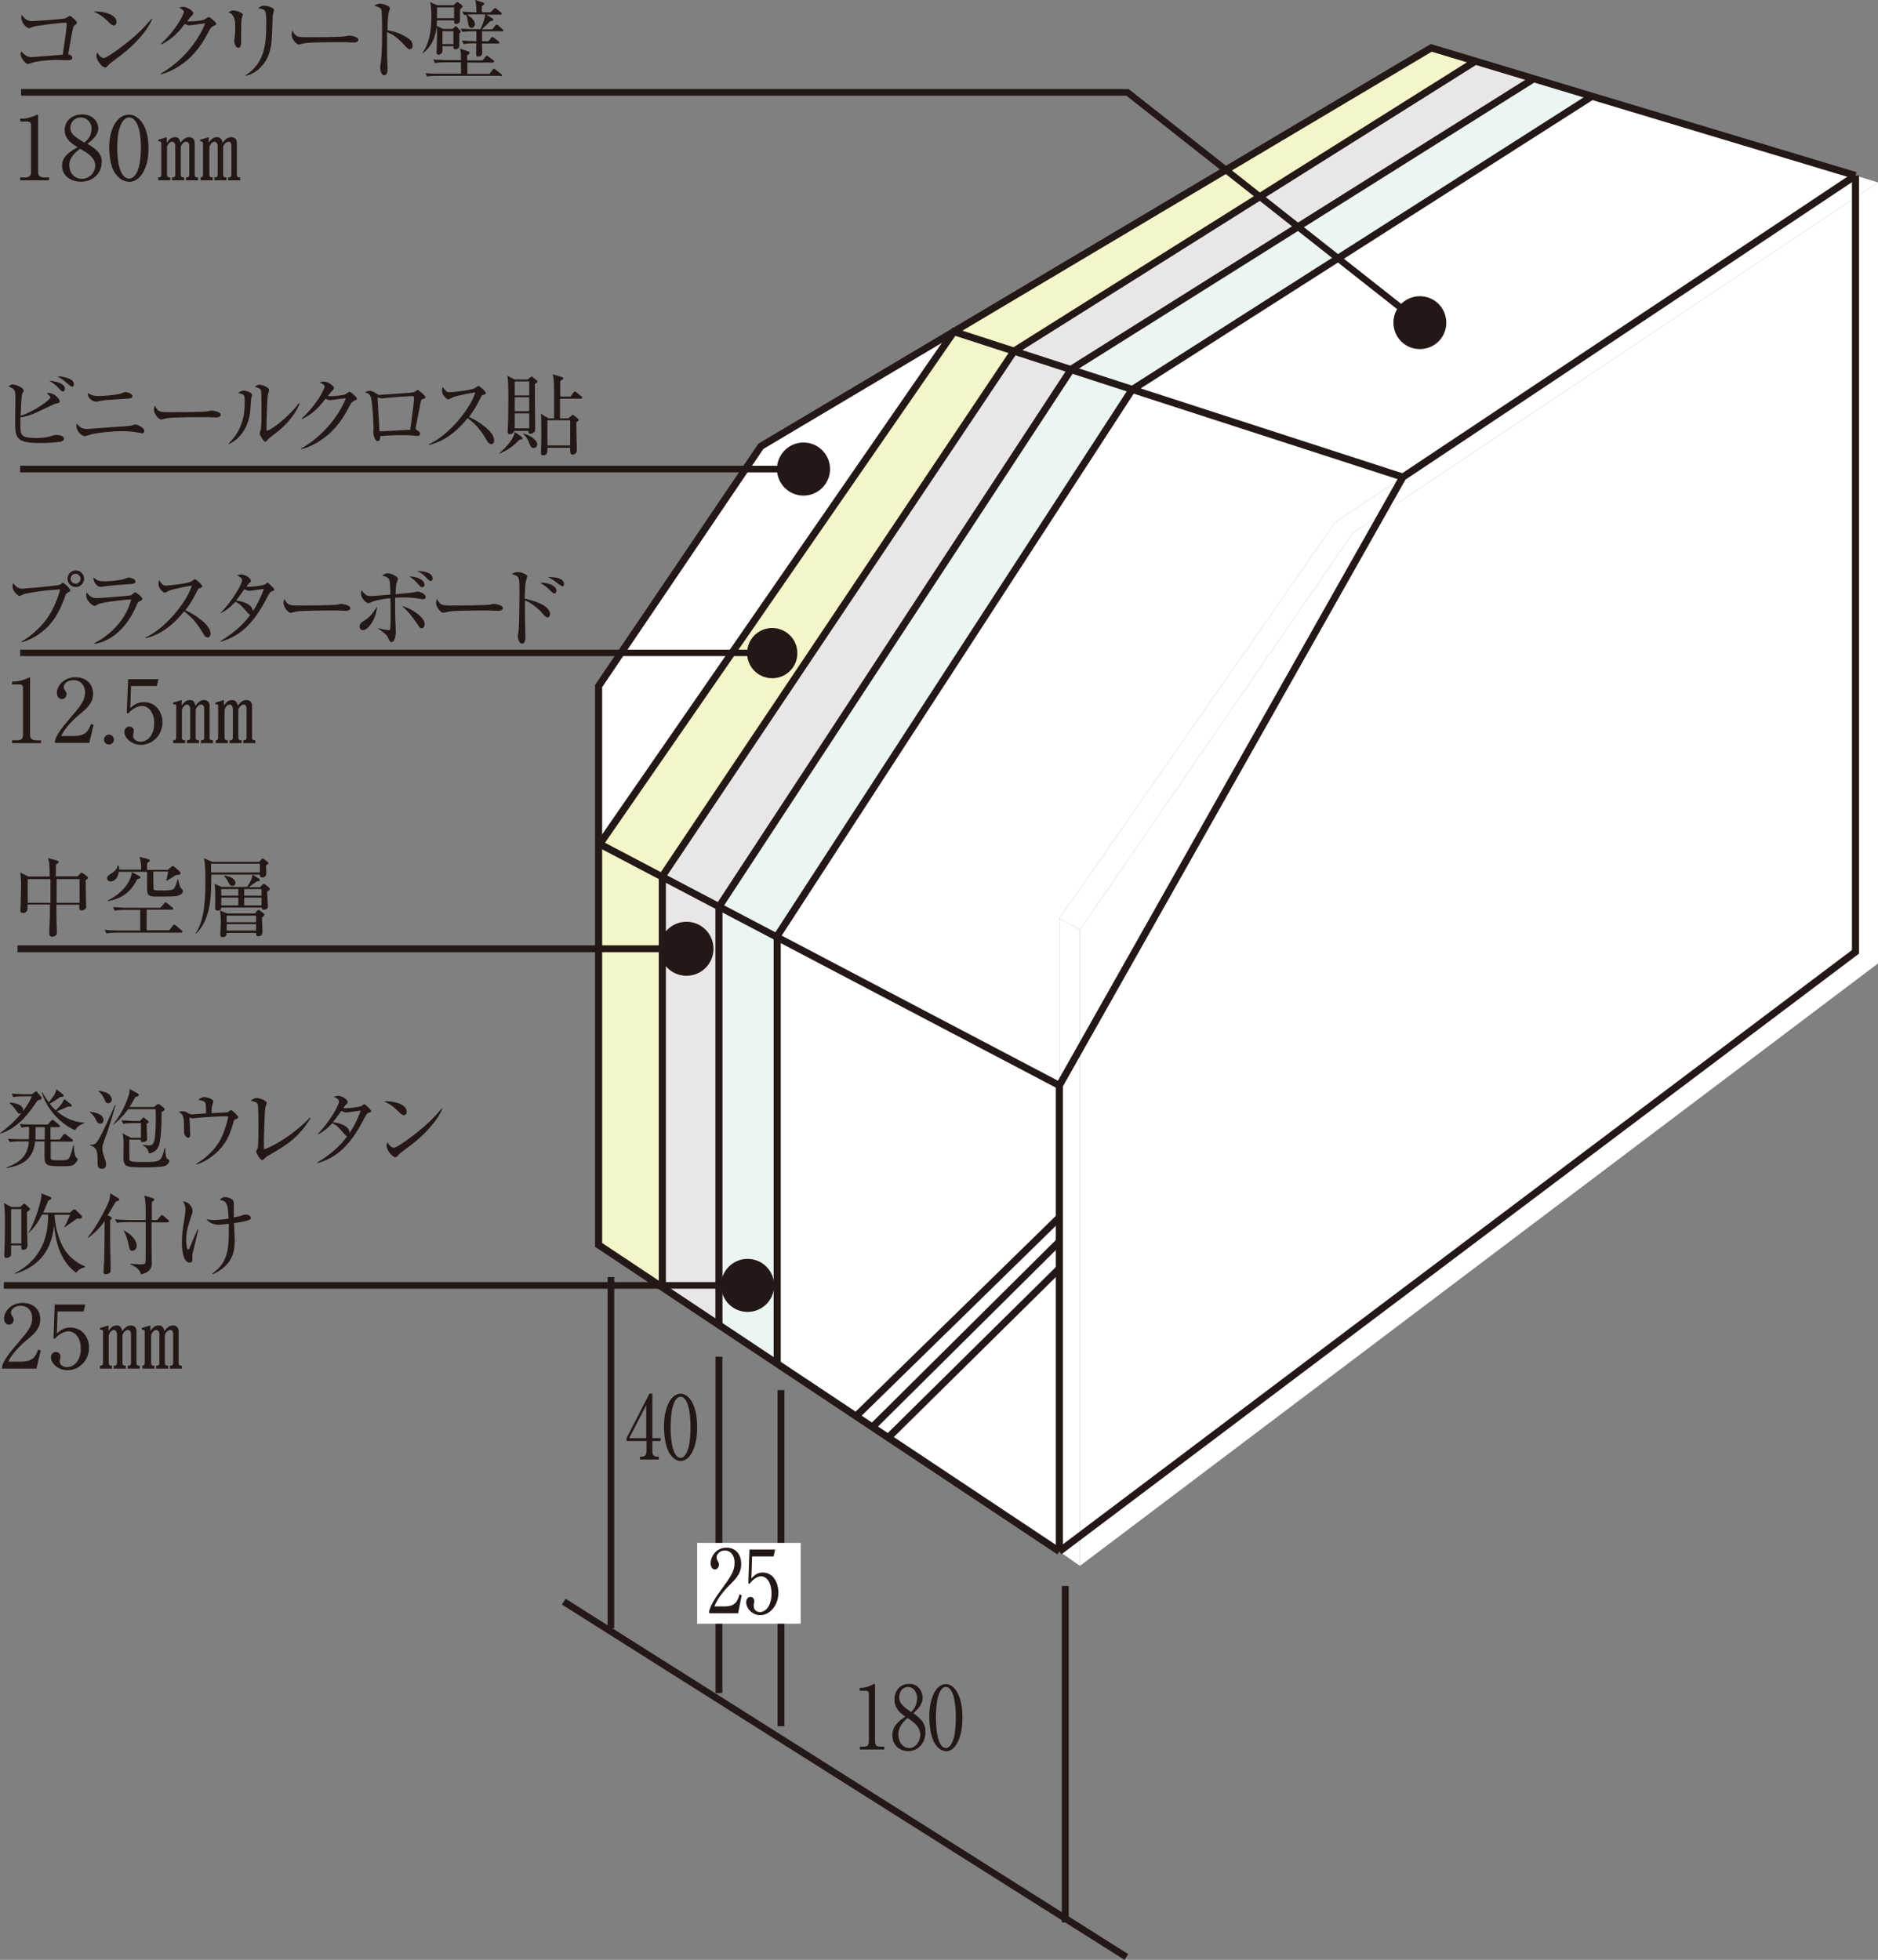 <?xml version="1.0" encoding="UTF-8"?>
<svg xmlns="http://www.w3.org/2000/svg" viewBox="0 0 79.28 82.73">
  <rect x="0" y="0" width="79.28" height="82.73" fill="#808080" stroke="none"/>
  <defs>
    <style>
      .cls-1, .cls-2, .cls-3, .cls-4, .cls-5, .cls-6 {
        fill: none;
      }

      .cls-2 {
        stroke-width: .27px;
      }

      .cls-2, .cls-3, .cls-4, .cls-5, .cls-6 {
        stroke: #231815;
        stroke-miterlimit: 10;
      }

      .cls-3 {
        stroke-width: .3px;
      }

      .cls-4 {
        stroke-width: .29px;
      }

      .cls-5 {
        stroke-width: .28px;
      }

      .cls-6 {
        stroke-width: .28px;
      }

      .cls-7 {
        isolation: isolate;
      }

      .cls-8 {
        fill: #231815;
      }

      .cls-9 {
        mix-blend-mode: multiply;
      }

      .cls-10 {
        fill: #fff;
      }

      .cls-11 {
        fill: #e9e6e8;
      }

      .cls-12 {
        fill: #f4f5c8;
      }

      .cls-13 {
        fill: #ebf5f2;
      }
    </style>
  </defs>
  <g class="cls-7">
    <g id="_レイヤー_2" data-name="レイヤー 2">
      <g id="_文字" data-name="文字">
        <g>
          <g class="cls-9">
            <polygon class="cls-13" points="64.75 3.32 67.21 4.06 47.95 16.35 32.81 39.51 32.81 57.56 30.35 56.01 30.35 38.28 45.23 15.58 64.75 3.32"/>
            <polygon class="cls-11" points="62.32 2.56 64.75 3.32 45.23 15.58 30.35 38.28 30.35 56.01 27.96 54.45 27.96 36.99 42.81 14.82 62.32 2.56"/>
            <polygon class="cls-12" points="60.42 2.02 62.32 2.56 42.81 14.82 27.96 36.99 27.96 54.34 25.27 52.55 25.27 35.69 40.27 14 60.42 2.02"/>
            <polygon class="cls-10" points="67.21 4.06 78.33 7.41 56.38 22.03 44.72 38.77 44.72 65.49 32.81 57.56 32.81 39.51 47.95 16.35 67.21 4.06"/>
            <polygon class="cls-10" points="40.27 14 32.12 18.84 25.27 28.96 25.27 35.69 40.27 14"/>
            <polygon class="cls-10" points="45.59 39.25 57.1 22.51 79.28 7.7 78.33 7.41 56.38 22.03 44.72 38.77 45.59 39.25"/>
            <polygon class="cls-10" points="45.59 39.25 57.1 22.51 79.28 7.7 79.28 40.67 45.59 66.1 45.59 39.25"/>
            <polygon class="cls-1" points="59.69 20.81 60.41 20.3 60.41 54.92 59.69 55.42 59.69 20.81"/>
            <polygon class="cls-1" points="72.77 12.11 72.74 45.58 73.46 45.04 73.46 11.6 72.77 12.11"/>
            <polygon class="cls-10" points="44.72 38.77 45.59 39.25 45.59 66.1 44.72 65.49 44.72 38.77"/>
            <polyline class="cls-3" points="78.33 7.41 60.42 2.02 32.12 18.84 25.27 28.96 25.27 52.55 44.72 65.49"/>
            <polyline class="cls-1" points="45.64 66.1 79.28 40.67 79.28 7.7"/>
            <polyline class="cls-3" points="44.72 65.49 44.72 45.82 59.22 20.14 78.33 7.41"/>
            <polyline class="cls-3" points="67.21 4.06 47.79 16.45 32.81 39.51 32.81 57.6"/>
            <polyline class="cls-3" points="64.75 3.32 45.23 15.58 30.35 38.28 30.35 55.94"/>
            <polyline class="cls-3" points="62.32 2.56 42.81 14.82 27.96 36.99"/>
            <polyline class="cls-3" points="59.22 20.14 40.27 14 25.32 35.63"/>
            <line class="cls-3" x1="25.32" y1="35.63" x2="44.72" y2="45.82"/>
            <line class="cls-3" x1="27.96" y1="36.99" x2="27.96" y2="54.36"/>
            <line class="cls-3" x1="44.72" y1="51.39" x2="36.14" y2="59.78"/>
            <line class="cls-3" x1="44.7" y1="52.43" x2="36.88" y2="60.19"/>
            <line class="cls-3" x1="44.72" y1="53.55" x2="37.5" y2="60.68"/>
            <g>
              <polyline class="cls-5" points="59.98 13.66 47.6 3.9 .89 3.9"/>
              <path class="cls-8" d="M60.63,12.74c.48.38.57,1.08.19,1.57-.38.48-1.08.57-1.57.19-.48-.38-.57-1.08-.19-1.57.38-.48,1.08-.57,1.57-.19Z"/>
            </g>
            <g>
              <line class="cls-5" x1="33.97" y1="19.8" x2=".85" y2="19.8"/>
              <circle class="cls-8" cx="33.92" cy="19.8" r="1.12"/>
            </g>
            <g>
              <line class="cls-2" x1="32.65" y1="27.56" x2=".85" y2="27.56"/>
              <path class="cls-8" d="M32.6,26.51c.58,0,1.06.47,1.06,1.06s-.47,1.06-1.06,1.06-1.06-.47-1.06-1.06.47-1.06,1.06-1.06Z"/>
            </g>
            <g>
              <line class="cls-5" x1="31.62" y1="54.26" x2=".16" y2="54.26"/>
              <circle class="cls-8" cx="31.56" cy="54.26" r="1.12"/>
            </g>
            <g>
              <line class="cls-4" x1="29.04" y1="40.05" x2=".74" y2="40.05"/>
              <path class="cls-8" d="M28.98,38.91c.63,0,1.14.51,1.14,1.14s-.51,1.14-1.14,1.14-1.14-.51-1.14-1.14.51-1.14,1.14-1.14Z"/>
            </g>
            <g>
              <path class="cls-8" d="M3.17,1.05c-.05.04-.07.06-.08.12-.06.24-.09.42-.21,1.12.07.01.17.07.17.15,0,.1-.1.1-.2.1-.07,0-.38-.01-.44-.01-.47,0-.87.06-1.03.11-.03.01-.17.06-.2.06-.11,0-.31-.27-.31-.41,0-.05.01-.09.03-.12.04.05.2.24.4.24.12,0,.28-.02,1.35-.1.11-.76.17-1.17.17-1.31,0-.03-.02-.04-.05-.04-.27,0-1.29.13-1.37.17-.03.01-.14.06-.17.06-.12,0-.33-.24-.33-.43,0-.06,0-.09.02-.13.1.14.23.26.42.26.17,0,1.33-.08,1.43-.12.03-.01.15-.1.18-.1.04,0,.3.22.3.29,0,.04-.02.05-.09.1Z"/>
              <path class="cls-8" d="M4.79,1.07c-.06,0-.11-.04-.23-.16-.26-.26-.46-.36-.61-.42.44-.03.97.13.97.44,0,.08-.06.15-.14.15ZM5.11,2.33c-.08.06-.42.31-.49.37-.02.02-.1.11-.12.13-.01.01-.04.02-.06.02-.13,0-.37-.31-.37-.48,0-.07.02-.12.04-.16.08.17.19.24.27.24.12,0,.69-.42.85-.55.59-.45.88-.77,1.18-1.12h.02c-.09.28-.5.92-1.31,1.54Z"/>
              <path class="cls-8" d="M9.01,1.1c-.08.04-.12.07-.2.23-.35.69-.74,1.15-1.31,1.5-.2.12-.45.25-.72.31v-.03c.8-.45,1.54-1.26,1.88-2.12-.15.01-.4.05-.55.07-.03,0-.1.01-.12.01-.04,0-.1-.01-.19-.06-.34.46-.61.67-.98.86l-.02-.03c.61-.55.96-1.22.96-1.34,0-.04,0-.07-.2-.18.09-.03.17-.03.18-.03.15,0,.42.17.42.27,0,.03-.01.05-.08.12-.04.03-.13.16-.18.22.17.02.63-.03.72-.07.03-.01.16-.11.2-.11.04,0,.31.22.31.29,0,.03-.01.04-.11.08Z"/>
              <path class="cls-8" d="M10.21.76c-.03.1-.03.43-.03.56,0,.07,0,.37,0,.43,0,.06,0,.27-.12.27-.1,0-.17-.16-.17-.3,0-.04.02-.2.03-.24,0-.06.01-.19.01-.4q0-.48-.29-.56c.07-.04.14-.08.21-.08.09,0,.4.08.4.19,0,.01-.04.11-.04.13ZM11.51.69s-.02.69-.03.82c-.03.68-.19,1.02-.43,1.28-.28.32-.56.38-.67.41v-.03c.81-.53.86-1.34.86-2.18,0-.57-.01-.59-.34-.64.05-.04.13-.11.25-.11.13,0,.42.08.42.18,0,.04-.06.22-.06.26Z"/>
              <path class="cls-8" d="M14.92,1.79s-.12,0-.13,0c-.13-.01-.17-.01-.42-.01-1.13,0-1.46.02-1.62.07-.01,0-.13.03-.14.03-.1,0-.3-.24-.3-.41,0-.02,0-.09.04-.18.12.28.24.28.62.28.25,0,1.45,0,1.62-.04.02,0,.13-.03.15-.03s.39.04.39.18c0,.11-.18.12-.23.12Z"/>
              <path class="cls-8" d="M17.29,2.08c-.05,0-.1-.05-.16-.11-.34-.38-.53-.51-.79-.61,0,.14,0,.79,0,.92,0,.1.02.52.02.61,0,.08,0,.29-.14.29-.12,0-.17-.21-.17-.31,0-.05,0-.09.03-.25.04-.29.05-.88.05-1.19,0-.16,0-.89-.03-1.01-.02-.08-.1-.12-.3-.18.07-.04.16-.09.24-.09.06,0,.42.08.42.2,0,.03-.04.16-.05.18-.04.14-.05.57-.05.75.38.06.75.22.95.4.07.06.11.15.11.25,0,.12-.07.15-.12.15Z"/>
              <path class="cls-8" d="M19.42.4c0,.06,0,.38,0,.45,0,.11-.07.16-.17.16-.08,0-.08-.05-.08-.15h-.72c-.03.85-.32,1.16-.59,1.38h-.03c.37-.52.38-1.21.38-1.56,0-.25-.01-.43-.05-.59l.3.13h.68l.11-.1s.04-.03.06-.03c.01,0,.03,0,.05.02l.13.1s.04.04.04.06c0,.03-.01.03-.1.12ZM21.12,3.2h-2.65c-.09,0-.27,0-.44.03l-.07-.14c.25.02.52.02.57.02h.93v-.48h-.66s-.26,0-.44.03l-.07-.15c.25.02.53.03.57.03h.6c0-.33,0-.36-.05-.49l.33.11c.07.02.08.04.08.07,0,.02,0,.04-.1.11v.21h.65l.12-.15s.04-.05.06-.05c.01,0,.03,0,.07.04l.2.15s.04.04.04.06c0,.04-.03.04-.05.04h-1.08v.48h.93l.14-.18s.04-.04.05-.04.03,0,.07.04l.23.18s.04.03.04.06c0,.03-.03.04-.06.04ZM19.39,1.42c0,.08,0,.44,0,.51,0,.12-.1.15-.16.15-.09,0-.09-.04-.09-.13h-.46s0,.17,0,.2c0,.1-.1.16-.17.16s-.08-.06-.08-.1c0-.11.02-.6.02-.71,0-.24-.01-.33-.02-.41l.27.13h.41l.08-.08s.03-.03.05-.03c.01,0,.03.01.05.03l.13.14s.03.04.03.06c0,.03-.07.08-.08.09ZM19.17.31h-.72c0,.07,0,.25,0,.46h.72v-.46ZM19.14,1.32h-.46v.54h.46v-.54ZM21.19,1.32h-.84v.42h.27l.11-.14s.03-.04.06-.04c.02,0,.04.02.07.04l.18.14s.04.03.04.06c0,.03-.03.04-.06.04h-.67c0,.13.01.34.01.38,0,.13-.09.17-.18.17-.07,0-.08-.04-.08-.12,0-.03,0-.38.01-.44h-.1c-.09,0-.27,0-.44.03l-.07-.15c.22.02.45.03.61.03v-.42s-.15,0-.15,0c-.07,0-.26,0-.44.03l-.07-.14c.23.02.46.02.57.02h.26c.11-.22.2-.48.2-.62h-.45c-.08,0-.17,0-.31.01.15.1.33.23.33.4,0,.12-.1.16-.14.16-.11,0-.14-.12-.16-.26-.03-.22-.05-.25-.08-.29-.03,0-.04,0-.08.01l-.07-.15c.24.02.48.03.59.03,0-.35-.03-.43-.05-.52l.32.1s.06.03.06.06,0,.03-.1.1c0,.07,0,.16,0,.26h.37l.13-.14s.04-.04.06-.04c.03,0,.05.02.07.04l.17.14s.04.03.04.06c0,.03-.03.04-.06.04h-.59l.23.14s.07.04.07.07-.02.05-.14.07c-.06.06-.3.3-.35.34h.44l.13-.16s.03-.04.06-.04c.01,0,.04.01.07.04l.17.15s.04.04.04.06c0,.03-.03.04-.06.04Z"/>
            </g>
            <g>
              <path class="cls-8" d="M2.51,18.65c-.28.05-.75.05-.86.05-.99,0-1.01-.24-1.01-.93,0-.15.01-.83.01-.96,0-.31,0-.39-.3-.5.11-.07.13-.08.18-.08.14,0,.47.13.47.26,0,.03-.06.13-.07.15-.02.06-.06.79-.06.91.58-.18,1.26-.68,1.26-.78,0-.04-.11-.13-.16-.17.04,0,.06-.01.08-.01.24,0,.47.24.47.35,0,.06-.02.06-.17.1-.04.01-.07.02-.11.04-.88.42-.97.47-1.38.54,0,.08,0,.16,0,.28,0,.47,0,.59.69.59.36,0,.53-.06.67-.1.1-.03.12-.03.16-.03.09,0,.32.02.32.16,0,.1-.13.12-.18.14ZM2.65,16.53s-.06-.01-.17-.14c-.13-.15-.31-.26-.4-.32.35.03.66.14.66.34,0,.06-.04.12-.09.12ZM3.03,16.32s-.06-.01-.23-.17c-.16-.14-.24-.19-.38-.26.04,0,.05,0,.08,0,.13,0,.62.08.62.32,0,.05-.03.12-.08.12Z"/>
              <path class="cls-8" d="M6,18.29s-.19-.03-.29-.05c-.12-.02-.34-.04-.56-.04-.34,0-1.09.06-1.38.16-.15.05-.17.05-.2.05-.1,0-.34-.18-.34-.43,0-.04,0-.06.01-.1.13.16.23.23.44.23.02,0,1.02-.08,1.21-.09.23-.01.55-.03.67-.06.12-.04.13-.04.16-.04.08,0,.37.13.37.27,0,.06-.03.1-.09.1ZM5.34,16.83c-.08,0-.37.03-.57.04-.21.01-.42.02-.66.08-.03,0-.04,0-.07,0-.09,0-.32-.08-.34-.36.07.04.2.13.45.13.12,0,.65-.03.92-.1.03,0,.18-.07.22-.07.07,0,.3.06.3.17,0,.09-.07.1-.25.11Z"/>
              <path class="cls-8" d="M9.11,17.62s-.12,0-.13,0c-.13-.01-.17-.01-.42-.01-1.13,0-1.46.02-1.62.07-.01,0-.13.03-.14.03-.1,0-.3-.24-.3-.41,0-.02,0-.09.04-.18.12.28.24.28.62.28.25,0,1.45,0,1.62-.04.02,0,.13-.03.15-.03s.39.04.39.18c0,.11-.18.12-.23.12Z"/>
              <path class="cls-8" d="M10.6,16.86c0,.08-.04.47-.04.54-.1.79-.57,1.21-.89,1.34l-.02-.02c.68-.64.68-1.44.68-1.75s0-.31-.28-.38c.06-.04.14-.1.24-.1.1,0,.35.08.35.18,0,.03-.04.15-.04.18ZM11.5,18.39c-.12.09-.14.1-.23.21-.02.02-.05.05-.07.05-.07,0-.24-.3-.24-.35,0-.03.04-.14.05-.16.03-.16.03-.64.03-.74,0-.14,0-.82-.02-.91-.01-.07-.09-.11-.27-.17.05-.03.12-.08.21-.08.11,0,.4.11.4.22,0,.03-.04.18-.05.21-.04.19-.06,1.22-.06,1.45,0,.01,0,.06.03.06.09,0,.76-.42,1.34-1.16l.03.02c-.25.61-.78,1.09-1.14,1.34Z"/>
              <path class="cls-8" d="M14.95,16.92c-.08.04-.12.07-.2.23-.35.69-.74,1.15-1.31,1.5-.2.12-.45.25-.72.31v-.03c.8-.45,1.54-1.26,1.88-2.12-.15.01-.4.05-.55.07-.03,0-.1.01-.12.01-.04,0-.1-.01-.19-.06-.34.46-.61.67-.98.86l-.02-.03c.61-.55.96-1.22.96-1.34,0-.04,0-.07-.2-.18.09-.03.17-.03.18-.03.15,0,.42.17.42.27,0,.03-.01.05-.08.12-.04.03-.13.16-.18.22.17.02.63-.03.72-.07.03-.01.16-.11.2-.11.04,0,.31.22.31.29,0,.03-.01.04-.11.08Z"/>
              <path class="cls-8" d="M17.86,16.82c-.08.06-.09.06-.14.35-.06.3-.13.68-.17.88,0,.01,0,.03,0,.04,0,.03,0,.03.07.08.09.06.11.08.11.14,0,.09-.08.09-.1.09-.02,0-.04,0-.07,0-.18-.02-.25-.03-.66-.03-.45,0-.72.03-.85.04,0,.07,0,.21-.1.21-.13,0-.19-.26-.19-.36,0-.03.01-.14.01-.16,0-.1-.03-1.02-.11-1.32-.04-.13-.1-.17-.25-.22.04-.03.11-.06.19-.06.1,0,.15.03.33.14.05.03.08.03.12.03.04,0,.23-.02.26-.02.17-.01.93-.06,1.08-.08.12-.02.14-.04.19-.08.02-.02.04-.03.05-.03.04,0,.33.24.33.3,0,.03-.02.05-.08.09ZM17.4,16.72c-.11,0-.58.03-1.02.07-.04,0-.22.03-.26.03-.03,0-.14-.04-.17-.04-.01,0-.01,0-.01.03,0,.07.08,1.39.08,1.4.12,0,1.15-.06,1.3-.07.01-.12.16-1.13.16-1.34,0-.04-.01-.08-.07-.08Z"/>
              <path class="cls-8" d="M20.72,18.74c-.08,0-.12-.06-.15-.12-.29-.49-.5-.73-.83-.97-.66.83-1.29,1.06-1.63,1.13v-.03c.85-.38,1.75-1.51,1.96-2.19-.14.02-.75.13-.95.21-.03.01-.17.09-.2.09-.06,0-.26-.18-.26-.37,0-.07.02-.12.03-.16.14.22.2.23.28.23.1,0,.9-.08,1.06-.17.03-.01.14-.1.17-.1.04,0,.31.23.31.3,0,.04-.03.05-.14.09-.03.01-.03.02-.08.11-.16.31-.25.49-.49.81.44.2,1.06.63,1.06.98,0,.1-.04.17-.13.17Z"/>
              <path class="cls-8" d="M21.08,19.13c.35-.3.61-.63.65-.89l.28.19s.05.05.05.07c0,.04,0,.04-.13.06-.29.31-.55.46-.84.59v-.02ZM22.28,16.01l.11-.08s.05-.04.06-.04.03.01.04.03l.17.14s.03.03.03.05c0,.02,0,.03-.11.1,0,.57,0,1.18.01,1.53,0,.06,0,.32,0,.38,0,.06,0,.08-.04.12-.06.06-.13.07-.16.07-.08,0-.08-.05-.08-.12h-.61c0,.12-.17.14-.18.14-.09,0-.09-.08-.09-.12,0-.02.02-.32.02-.36,0-.18.01-.48.01-1.07,0-.23,0-.74-.04-.92l.31.16h.52ZM21.73,16.1v.59h.61v-.59h-.61ZM21.73,16.77v.59h.61v-.59h-.61ZM21.73,17.45v.63h.61v-.63h-.61ZM22.1,18.3c.35.1.58.31.58.46,0,.08-.06.15-.15.15-.1,0-.14-.07-.19-.21-.05-.15-.14-.28-.25-.38v-.02ZM24.09,16.73l.12-.16s.04-.05.05-.05c.02,0,.04.02.07.04l.21.17s.04.03.04.06c0,.03-.03.04-.05.04h-.89c0,.13,0,.7,0,.83h.35l.13-.11s.05-.04.07-.04c.01,0,.04.03.06.04l.13.11s.05.04.05.06c0,.03-.03.06-.1.1,0,.17.01.92.02,1.07,0,.06,0,.1,0,.11,0,.16-.13.19-.17.19-.11,0-.11-.08-.11-.29h-.96c0,.19,0,.32-.18.32-.04,0-.09-.01-.09-.09,0-.03,0-.13,0-.15.02-.33.01-.89.01-.96,0-.33,0-.39-.02-.55l.33.19h.23c0-.78,0-1.06,0-1.21,0-.37-.01-.47-.06-.65l.4.12s.05.02.05.05c0,.04-.06.07-.13.11,0,.29,0,.34,0,.66h.45ZM23.11,17.74v1.06h.96v-1.06h-.96Z"/>
            </g>
            <g>
              <path class="cls-8" d="M2.85,25.03c-.07.04-.07.04-.11.17-.24.66-.48,1.03-.81,1.34-.19.17-.58.47-1.02.57v-.03c.44-.24.88-.69,1.06-.95.17-.23.42-.68.57-1.25-.76.04-1.43.16-1.55.21-.03.01-.14.07-.17.07-.03,0-.29-.17-.29-.41,0-.07.01-.11.03-.14.08.13.2.24.37.24.05,0,1.4-.11,1.57-.16.03,0,.13-.09.16-.09.04,0,.31.25.31.32,0,.04-.04.06-.12.1ZM3.2,24.78c-.19,0-.35-.16-.35-.35s.15-.35.35-.35.35.16.35.35-.16.35-.35.35ZM3.19,24.22c-.12,0-.21.1-.21.21s.09.21.21.21.21-.1.21-.21-.1-.21-.21-.21Z"/>
              <path class="cls-8" d="M5.9,25.38c-.07.04-.08.05-.13.16-.6,1.43-1.59,1.62-1.79,1.64v-.03c.22-.1,1.26-.68,1.56-1.85-.11,0-1.17.1-1.41.21-.02.01-.11.07-.13.07-.09,0-.36-.22-.36-.44,0-.03,0-.06.03-.13.06.1.19.24.38.24.18,0,1.43-.1,1.48-.12.03-.01.14-.13.17-.13.04,0,.31.2.31.28,0,.05-.05.07-.11.1ZM5.46,24.66c-.28.01-.88.07-.97.08-.18.03-.2.03-.26.03-.12,0-.29-.17-.29-.4.16.15.28.17.48.17.25,0,.72-.05.88-.12.07-.03.08-.04.12-.04.07,0,.3.05.3.17,0,.07-.05.1-.26.11Z"/>
              <path class="cls-8" d="M8.75,26.9c-.08,0-.12-.06-.15-.12-.29-.49-.5-.73-.83-.97-.66.83-1.29,1.06-1.63,1.13v-.03c.85-.38,1.75-1.51,1.96-2.19-.14.02-.75.13-.95.21-.03.01-.17.09-.2.09-.06,0-.26-.18-.26-.37,0-.07.01-.12.03-.16.14.22.2.23.28.23.1,0,.9-.08,1.06-.17.03-.01.14-.1.17-.1.04,0,.31.23.31.3,0,.04-.03.05-.14.09-.03.01-.03.02-.08.11-.16.31-.25.49-.49.81.44.2,1.06.63,1.06.98,0,.1-.04.17-.13.17Z"/>
              <path class="cls-8" d="M11.48,24.96c-.07.03-.1.05-.22.29-.57,1.1-1.14,1.61-1.95,1.84v-.03c.48-.29.93-.65,1.26-1.11-.04,0-.08-.04-.14-.11-.25-.29-.29-.33-.49-.44-.2.22-.4.38-.62.48v-.02c.46-.45.9-1.21.9-1.36,0-.12-.14-.18-.22-.21.05-.02.1-.04.18-.04.21,0,.41.18.41.26,0,.04,0,.05-.09.12-.03.03-.07.1-.1.14.03,0,.06,0,.13,0,.18,0,.55-.06.61-.08.03-.01.13-.09.15-.09.04,0,.29.24.29.29,0,.04-.01.04-.1.07ZM10.51,24.94s-.07,0-.19-.07c-.19.28-.34.45-.35.48.21.03.68.12.7.45.1-.14.27-.41.47-.94-.1.01-.54.08-.62.08Z"/>
              <path class="cls-8" d="M14.58,25.78s-.12,0-.13,0c-.13-.01-.17-.01-.42-.01-1.13,0-1.46.02-1.62.07-.01,0-.13.03-.14.03-.1,0-.3-.24-.3-.41,0-.02,0-.09.04-.18.12.28.24.28.62.28.25,0,1.45,0,1.62-.04.02,0,.13-.03.15-.03s.39.04.39.18c0,.11-.18.12-.23.12Z"/>
              <path class="cls-8" d="M15.32,26.6c-.08,0-.14-.06-.14-.15,0-.13.1-.19.24-.28.25-.16.42-.44.5-.57-.04.54-.38,1-.6,1ZM17.87,25.3s-.26-.04-.31-.05c-.1-.01-.27-.03-.48-.03-.19,0-.31,0-.4.01,0,.3,0,.9.02,1.2,0,.04.01.22.01.25,0,.08-.03.42-.18.42-.06,0-.07-.02-.15-.18-.06-.13-.08-.14-.41-.38v-.02c.12.03.36.08.44.08.03,0,.05,0,.06-.04.02-.07.02-.53.02-.64s0-.52-.01-.67c-.33.03-.7.11-.81.17-.03.02-.07.04-.12.04-.09,0-.31-.2-.31-.4,0-.05.01-.1.02-.15.18.25.29.25.36.25.03,0,.06,0,.08,0,.38-.03.57-.04.78-.06,0-.27-.02-.54-.03-.58-.04-.13-.09-.16-.32-.22.04-.03.13-.1.24-.1.15,0,.43.14.43.23,0,.02,0,.03-.04.13-.05.12-.06.37-.06.52.12,0,.69-.06.78-.08.01,0,.13-.03.14-.03.06,0,.35.08.35.23,0,.07-.04.09-.08.09ZM17.8,26.52c-.07,0-.08-.02-.27-.3-.25-.37-.44-.53-.55-.63.36.07.95.46.95.75,0,.1-.06.18-.12.18ZM17.83,24.79c-.06,0-.08-.02-.21-.17-.15-.16-.25-.23-.34-.29.21,0,.64.1.64.36,0,.08-.07.1-.09.1ZM18.19,24.53c-.06,0-.07-.02-.24-.19-.13-.14-.24-.19-.34-.23.19-.01.65.03.65.31,0,.09-.05.11-.08.11Z"/>
              <path class="cls-8" d="M21.02,25.78s-.12,0-.13,0c-.13-.01-.17-.01-.42-.01-1.13,0-1.46.02-1.62.07-.01,0-.13.03-.14.03-.1,0-.3-.24-.3-.41,0-.02,0-.09.04-.18.12.28.24.28.62.28.25,0,1.45,0,1.62-.04.02,0,.13-.03.15-.03s.39.04.39.18c0,.11-.18.12-.23.12Z"/>
              <path class="cls-8" d="M23.11,26.06c-.06,0-.08-.02-.25-.21-.16-.18-.44-.4-.7-.51,0,.03,0,.61,0,.67,0,.04.02.7.02.87,0,.06,0,.29-.14.29-.11,0-.18-.18-.18-.32,0-.06.02-.17.03-.21.03-.19.04-1.24.04-1.76s-.01-.57-.33-.64c.05-.03.13-.09.25-.09.16,0,.41.1.41.18,0,.02-.05.19-.06.21-.03.09-.04.51-.05.73.26.06.55.14.79.28.14.08.28.23.28.37,0,.07-.04.15-.12.15ZM23.4,25.05c-.05,0-.07-.02-.22-.17-.14-.14-.3-.23-.38-.28.28-.02.69.1.69.34,0,.08-.05.11-.08.11ZM23.73,24.75s-.15-.09-.22-.15c-.12-.11-.3-.2-.37-.24.06,0,.07,0,.11,0,.01,0,.56,0,.56.29,0,.06-.03.11-.07.11Z"/>
            </g>
            <g>
              <path class="cls-8" d="M3.62,37.21c0,.32.01.76.01.8s.01.22.01.26c0,.1-.1.16-.2.16-.1,0-.1-.06-.09-.24h-.97c0,.08,0,.63.02,1.06,0,.04,0,.1,0,.11,0,.04,0,.08-.03.11-.04.05-.11.07-.17.07-.12,0-.12-.1-.12-.14,0-.01,0-.08,0-.1.03-.56.03-.73.03-1.12h-.95s0,.15,0,.17c0,.19-.18.19-.19.19-.11,0-.11-.08-.11-.12,0-.06.01-.14.01-.18,0-.21.02-.53.02-.79,0-.17,0-.46-.04-.62l.35.17h.9c-.01-.58-.02-.63-.08-.78l.4.11s.06.03.06.05c0,.03-.03.06-.12.12,0,.08,0,.42-.01.49h.93l.11-.12s.03-.03.05-.03c.03,0,.05.01.07.03l.16.12s.05.04.05.06c0,.03-.05.07-.13.13ZM2.13,37.11h-.96v1h.96c0-.09,0-.66,0-.71,0-.06,0-.2,0-.28ZM3.36,37.11h-.97c0,.07,0,.22,0,.32s0,.57,0,.68h.97v-1Z"/>
              <path class="cls-8" d="M7.64,39.37h-2.71s-.27,0-.44.03l-.07-.15c.19.02.38.03.57.03h.93v-.87h-.64c-.1,0-.27,0-.44.03l-.07-.15c.29.02.5.03.57.03h1.43l.16-.18s.04-.05.06-.05c.02,0,.05.03.07.04l.22.18s.04.03.04.05c0,.04-.04.04-.06.04h-1.07v.87h.95l.16-.2s.03-.04.06-.04c.01,0,.03,0,.07.04l.23.2s.04.03.04.06c0,.04-.04.04-.06.04ZM7.51,37.82c-.17.03-.72.03-.92.03-.38,0-.38-.09-.38-.46,0-.08,0-.5,0-.59h-1.2c-.05.41-.33.41-.34.41-.07,0-.15-.05-.15-.13,0-.09.07-.14.2-.22.22-.14.24-.28.25-.33h.03c.02.05.03.06.03.18h.93c0-.25-.01-.35-.07-.54l.35.09s.08.02.08.07c0,.02-.01.04-.03.05s-.07.05-.08.06v.28h.87l.14-.12s.04-.04.08-.04c.03,0,.04.01.06.03l.23.2s.03.04.03.07c0,.07-.05.07-.2.08-.06.04-.32.21-.38.24l-.02-.02c.03-.12.04-.15.08-.37h-.63c0,.13,0,.73.02.77.03.03.29.03.36.03.13,0,.41,0,.48-.07.08-.08.13-.26.16-.39h.03c.06.24.08.33.13.37s.07.06.07.12c0,.11-.13.17-.21.18ZM5.79,37.12c-.22.43-.51.78-1.23.92v-.03c.8-.41.98-.96,1.01-1.19l.31.16s.05.03.05.05c0,.04-.01.05-.13.08Z"/>
              <path class="cls-8" d="M11.28,37.62c0,.1.03.57.03.66,0,.1-.14.12-.16.12-.03,0-.11,0-.1-.09h-1.71c0,.09-.06.13-.15.13s-.11-.05-.11-.1c0-.06.01-.32.01-.38,0-.45-.02-.56-.03-.65l.3.13h1.07c.11-.16.21-.33.23-.52h-1.74c0,.87,0,1.86-.64,2.49l-.02-.02c.41-.57.41-1.68.41-2.23,0-.61-.02-.72-.06-.93l.35.15h1.99l.07-.09s.04-.05.06-.05c.02,0,.04.01.07.03l.14.11s.04.03.04.05c0,.03-.02.05-.1.1,0,.06.01.33.01.36,0,.12-.12.15-.17.15-.1,0-.1-.07-.1-.12h-.31l.27.17s.04.03.04.06c0,.04-.05.05-.14.06-.03.03-.04.04-.18.13,0,0-.02.01-.14.11h.47l.08-.09s.05-.05.07-.05c.02,0,.04.01.07.03l.15.12s.04.04.04.07c0,.03-.02.05-.11.1ZM10.97,36.46h-2.06v.37h2.06v-.37ZM11.06,38.73c0,.1.02.52.02.6,0,.04,0,.19-.17.19-.09,0-.1-.05-.1-.11,0,0,0-.02,0-.03h-1.24c0,.08-.03.18-.17.18-.1,0-.1-.08-.1-.12,0-.02.02-.42.02-.5,0-.14,0-.38-.04-.51l.31.13h1.18l.07-.1s.04-.05.06-.05c.02,0,.04,0,.07.03l.14.1s.05.05.05.07c0,.04-.03.07-.1.12ZM10.06,37.53h-.72v.28h.72v-.28ZM10.06,37.89h-.72v.33h.72v-.33ZM9.81,37.4c-.09,0-.12-.07-.17-.16-.08-.17-.14-.21-.18-.25l.02-.03c.22.04.46.12.46.32,0,.08-.08.12-.12.12ZM10.81,38.65h-1.24v.28h1.24v-.28ZM10.81,39.01h-1.24v.27h1.24v-.27ZM11.04,37.53h-.73v.28h.73v-.28ZM11.04,37.89h-.73v.33h.73v-.33Z"/>
            </g>
            <g>
              <path class="cls-8" d="M1.58,46.46c-.37.55-.8,1.14-1.57,1.4v-.03c.21-.15.61-.48.9-.85-.01.01-.04.03-.08.03-.06,0-.08-.03-.17-.16-.07-.11-.16-.2-.25-.28v-.03c.42.03.57.18.57.32,0,.02,0,.04-.01.05.03-.05.29-.38.37-.63h-.34c-.09,0-.27,0-.44.03l-.07-.15c.29.03.51.03.57.03h.29l.12-.09s.04-.03.06-.03c.01,0,.04.01.04.03l.16.19s.03.04.03.06c0,.05-.05.07-.16.1ZM3.18,49.11c-.11.12-.28.12-.56.12-.64,0-.74-.03-.74-.4v-.65h-.4c-.07.83-.65,1.03-1.2,1.13v-.03c.66-.25.89-.55.94-1.1h-.37s-.26,0-.44.03l-.07-.14c.25.02.53.02.57.02h.31c0-.18.01-.35.01-.52-.19,0-.28.02-.32.03l-.07-.15c.25.02.51.02.56.02h.62l.14-.16s.04-.04.06-.04c.02,0,.05.02.07.04l.2.17s.04.03.04.06c0,.03-.03.04-.06.04h-.34v.52h.39l.15-.19s.04-.05.06-.05.04.02.07.04l.24.19s.04.04.04.06c0,.03-.04.04-.06.04h-.88c0,.09,0,.63,0,.68.01.09.03.11.42.11.27,0,.34-.03.39-.16.05-.11.11-.32.14-.47h.03c0,.18.02.39.08.49.01.01.08.06.08.09,0,.03-.03.11-.11.18ZM1.88,47.58h-.38c0,.29,0,.45,0,.52h.39v-.52ZM3.18,47.71c-.4-.15-1.14-.7-1.42-1.6h.03c.07.14.18.29.27.42.14-.17.29-.35.32-.55l.27.21s.04.03.04.06c0,.06-.09.06-.14.05-.08.06-.3.21-.45.29.12.16.2.22.25.28.03-.03.28-.24.36-.48l.28.22s.04.04.04.06c0,.05-.07.05-.16.04-.18.08-.35.16-.47.2.19.16.58.45,1.15.48v.03c-.2.06-.32.18-.38.29Z"/>
              <path class="cls-8" d="M3.8,46.93c.19.03.57.08.57.36,0,.09-.06.14-.14.14-.1,0-.14-.07-.17-.14-.02-.04-.1-.22-.27-.34v-.02ZM4.88,46.65c-.12.42-.31,1.06-.48,1.5-.07.19-.08.24-.08.32,0,.12.04.25.07.34.07.2.09.27.09.33,0,.14-.07.2-.18.2-.18,0-.18-.16-.18-.24,0-.47,0-.66-.32-.75v-.02c.19-.01.24-.04.33-.18.2-.3.61-1.25.72-1.5h.02ZM4.15,46.05c.07,0,.27.03.39.1.14.08.18.21.18.26,0,.08-.05.16-.15.16-.1,0-.13-.09-.15-.14-.06-.15-.15-.29-.28-.37h0ZM6.5,46.73l.13-.1s.04-.03.06-.03c.01,0,.03.01.06.03l.17.14s.03.04.03.06c0,.03-.02.05-.13.11,0,.37,0,1.19-.14,1.48-.08.16-.22.24-.4.27,0-.11-.07-.25-.26-.35v-.02c.15.03.21.03.28.03.19,0,.23-.15.26-.54.02-.28.02-.71.01-.99h-1.16c-.25.35-.52.57-.62.65h-.02c.34-.41.57-.91.67-1.26.03-.1.03-.16.03-.24l.35.19s.04.03.04.06c0,.04-.03.06-.14.08-.06.1-.13.23-.25.43h1.02ZM5.46,48.13c0,.51,0,.75,0,.81.01.06.06.08.11.09.13.02.29.02.61.02.43,0,.56-.02.65-.21.05-.11.09-.25.12-.39h.02c.02.31.03.44.11.48.05.03.07.04.07.07,0,.04-.05.17-.2.22-.14.05-.68.06-.86.06-.81,0-.88-.03-.88-.47,0-.08.01-.42.01-.49,0-.21-.01-.33-.05-.48l.36.19h.42v-.62h-.31c-.09,0-.27,0-.44.03l-.07-.15c.25.02.51.03.57.03h.21l.1-.11s.04-.04.05-.04.04.01.05.03l.13.11s.04.04.04.05c0,.02,0,.04-.09.08,0,.1.02.55.02.65s-.13.12-.17.12c-.1,0-.1-.05-.1-.1h-.48Z"/>
              <path class="cls-8" d="M9.95,47.24c-.07.04-.08.05-.12.21-.12.42-.27.84-.74,1.25-.14.12-.46.37-.81.46v-.03c.47-.28.88-.67,1.1-1.18.14-.31.25-.73.25-.79,0-.03,0-.04-.06-.04-.29,0-.75.03-1.04.05-.06,0-.39.04-.41.04-.01,0-.02,0-.12-.04,0,.06.03.67.03.72,0,.1-.03.14-.08.14-.07,0-.18-.1-.18-.24,0-.66-.01-.73-.23-.86.04,0,.11-.02.17-.02.09,0,.12.01.25.09.05.03.1.04.16.04.03,0,.48-.03.58-.04,0-.08,0-.4-.03-.44-.03-.06-.06-.08-.3-.14.14-.11.23-.11.26-.11.1,0,.38.09.38.18,0,.01-.04.14-.05.17-.02.04-.03.26-.03.33.09,0,.5-.03.59-.03.04,0,.09,0,.18-.07.03-.03.04-.03.06-.03.04,0,.3.25.3.3,0,.03-.03.05-.1.09Z"/>
              <path class="cls-8" d="M11.3,48.8c-.07.04-.09.06-.17.14-.03.03-.04.03-.06.03-.09,0-.26-.32-.26-.35,0-.03.06-.14.07-.16.03-.11.03-.75.03-.94,0-.14,0-.83-.03-.91-.03-.07-.09-.1-.3-.15.1-.07.18-.11.26-.11.11,0,.42.11.42.2,0,.03-.05.17-.06.2-.03.17-.07,1.43-.06,1.77.46-.15,1.31-.68,1.94-1.34l.03.02c-.53.86-1.02,1.14-1.8,1.59Z"/>
              <path class="cls-8" d="M15.57,46.97c-.07.03-.1.05-.22.29-.57,1.1-1.14,1.61-1.95,1.84v-.03c.48-.29.93-.65,1.26-1.11-.04,0-.08-.04-.14-.11-.25-.29-.29-.33-.49-.44-.2.22-.4.38-.62.48v-.02c.46-.45.9-1.21.9-1.36,0-.12-.14-.18-.22-.21.05-.02.1-.04.18-.04.21,0,.41.18.41.26,0,.04,0,.05-.09.12-.03.03-.07.1-.1.14.03,0,.06,0,.13,0,.18,0,.55-.06.61-.08.03-.01.13-.09.15-.09.04,0,.29.24.29.29,0,.04-.01.04-.1.07ZM14.6,46.96s-.07,0-.19-.07c-.19.28-.34.45-.35.48.21.03.68.12.7.45.1-.14.27-.41.47-.94-.1.01-.54.08-.62.08Z"/>
              <path class="cls-8" d="M17.04,47.07c-.06,0-.11-.04-.23-.16-.26-.26-.46-.36-.61-.42.44-.03.97.13.97.44,0,.08-.06.15-.14.15ZM17.36,48.33c-.08.06-.42.31-.49.37-.02.02-.1.11-.12.13-.01.01-.04.02-.06.02-.13,0-.37-.31-.37-.48,0-.07.02-.12.04-.16.08.17.19.24.27.24.12,0,.69-.42.85-.55.59-.45.88-.77,1.18-1.12h.02c-.09.28-.5.92-1.31,1.54Z"/>
              <path class="cls-8" d="M1.14,51.16c0,.18,0,.37,0,.64,0,.13.02.68.02.79,0,.17-.18.17-.18.17-.09,0-.09-.09-.08-.19h-.43c0,.06,0,.33,0,.37,0,.12-.12.16-.18.16-.11,0-.11-.07-.11-.13,0-.09.02-.49.02-.57,0-.17.01-.46.01-.76,0-.23,0-.66-.05-.86l.32.17h.38l.1-.1s.04-.04.06-.04c.02,0,.04.01.06.03l.15.14s.04.04.04.05c0,.03-.03.06-.11.12ZM.9,51.04h-.43v1.45h.43v-1.45ZM3.22,53.73c-.75-.53-.88-1.49-.94-1.99-.07.63-.3,1.62-1.64,2.03v-.03c1.11-.57,1.41-1.57,1.39-2.47h-.26c-.17.35-.35.58-.57.79v-.02c.33-.55.55-1.42.55-1.57,0-.04,0-.07-.01-.1l.39.16s.04.02.04.05c0,.03-.02.05-.13.1-.12.29-.18.42-.22.51h1.14l.11-.11s.04-.03.06-.03c.02,0,.04,0,.07.03l.24.23s.02.04.02.05c0,.09-.09.09-.21.08-.01,0-.16.11-.24.17-.22.16-.25.17-.28.2h-.02c.08-.15.17-.35.25-.53h-.66c.04.67.25,1.28.55,1.64.29.34.59.47.74.54v.03c-.12.03-.29.09-.38.25Z"/>
              <path class="cls-8" d="M4.9,50.71c-.04.07-.13.22-.2.33-.02.04-.13.23-.16.26l.11.05s.07.04.07.07c0,.03-.03.06-.07.08,0,.1,0,.89,0,1.01,0,.08.02.85.02.97,0,.2,0,.21-.03.24-.04.05-.13.07-.18.07-.09,0-.09-.07-.09-.12,0-.05.02-.39.03-.46.01-.35.01-.48.02-1.67-.21.32-.47.54-.69.71l-.02-.02c.37-.45.81-1.29.9-1.56.04-.14.04-.24.04-.3l.33.2s.06.04.06.06c0,.04-.04.06-.12.08ZM7.07,51.6h-.67c0,.19,0,1.07,0,1.21,0,.08.01.45.01.52,0,.35-.33.44-.46.46-.03-.1-.06-.24-.44-.42v-.03c.13.02.25.03.38.03.22,0,.22-.01.24-.05.01-.03.02-.04.02-.52,0-.25,0-.81,0-1.21h-.79c-.09,0-.27,0-.43.03l-.07-.15c.25.02.51.03.57.03h.72c0-.71,0-.79-.06-1.03l.37.11s.06.03.06.05c0,.03-.02.06-.11.11,0,.12,0,.65,0,.76h.23l.14-.17s.04-.04.06-.04c.02,0,.04.02.07.04l.19.17s.04.04.04.06-.03.03-.05.03ZM5.59,52.8c-.11,0-.12-.05-.17-.3-.06-.29-.14-.44-.2-.54v-.02c.14.06.55.32.55.65,0,.17-.13.21-.19.21Z"/>
              <path class="cls-8" d="M8.15,52.81c-.03.15-.03.17-.03.22,0,.03,0,.14,0,.16,0,.05-.03.11-.11.11-.21,0-.33-.32-.33-.83,0-.08,0-.38.06-.74.04-.22.09-.58.09-.65,0-.17-.03-.23-.1-.36.27,0,.4.28.4.39,0,.05-.01.07-.04.18-.17.52-.23.7-.23,1.05,0,.11.02.41.08.41.02,0,.04-.03.06-.06.03-.07.27-.65.34-.8h.03c-.03.15-.18.78-.21.91ZM10.55,51.48c-.11.07-.51.13-.67.15,0,.11.03.63.03.73,0,.58-.16,1.08-.93,1.43l-.02-.03c.57-.4.7-.86.7-1.76,0-.17,0-.27,0-.34-.06,0-.34.04-.4.04-.18,0-.4-.04-.55-.24.07.02.16.04.33.04.02,0,.24,0,.61-.06-.03-.61-.06-.74-.37-.79.05-.06.14-.12.21-.12.03,0,.38.03.38.25,0,.03,0,.14,0,.16,0,.11,0,.34,0,.45.18-.03.25-.05.42-.11.03,0,.06-.01.09-.01.09,0,.21.06.21.14,0,.03-.02.06-.04.07Z"/>
            </g>
            <g>
              <path class="cls-8" d="M.85,7.49h.2c.19,0,.26-.07.26-.23v-2c0-.12-.11-.13-.18-.13h-.28v-.12h.07c.29,0,.56-.13.6-.15.03-.02.04-.02.05-.02.03,0,.04.02.04.05v2.37c0,.16.08.23.26.23h.2v.12H.85v-.12Z"/>
              <path class="cls-8" d="M4.29,6.86c0,.43-.34.81-.87.81-.42,0-.8-.24-.8-.67,0-.4.32-.59.66-.79-.2-.11-.55-.32-.55-.72,0-.37.29-.66.74-.66.51,0,.68.38.68.58,0,.31-.3.54-.46.66.35.21.61.4.61.78ZM2.93,7c0,.33.24.55.53.55.32,0,.56-.28.56-.56,0-.35-.37-.56-.64-.71-.17.13-.46.35-.46.72ZM3.87,5.46c0-.28-.19-.5-.46-.5s-.44.2-.44.44c0,.26.21.39.59.62.11-.09.3-.25.3-.56Z"/>
              <path class="cls-8" d="M5.44,7.67c-.25,0-.47-.18-.61-.4-.16-.25-.22-.71-.22-1.05,0-.79.34-1.38.83-1.38.38,0,.83.41.83,1.42,0,.9-.38,1.42-.83,1.42ZM5.03,5.45c-.05.18-.08.5-.08.8,0,.82.2,1.29.5,1.29.25,0,.37-.34.41-.48.05-.19.09-.5.09-.81,0-.84-.2-1.29-.5-1.29-.26,0-.38.36-.41.49Z"/>
              <path class="cls-8" d="M6.67,7.49c.07,0,.14,0,.14-.13v-1.31c0-.1-.1-.08-.13-.08v-.07s.36-.11.36-.11v.24c.12-.2.25-.24.35-.24.17,0,.2.12.23.24.06-.08.18-.24.36-.24.11,0,.24.06.24.24v1.33c0,.13.07.13.14.13v.12h-.51v-.12c.07,0,.14,0,.14-.13v-1.21c0-.07-.03-.17-.13-.17-.04,0-.16.03-.23.21v1.17c0,.13.07.13.14.13v.12h-.51v-.12c.07,0,.14,0,.14-.13v-1.2c0-.11-.07-.18-.14-.18-.04,0-.15.04-.21.22v1.16c0,.13.07.13.14.13v.12h-.51v-.12ZM8.43,7.49c.07,0,.14,0,.14-.13v-1.31c0-.1-.1-.08-.12-.08v-.07s.36-.11.36-.11v.24c.12-.2.25-.24.35-.24.17,0,.21.12.24.24.06-.08.17-.24.36-.24.11,0,.24.06.24.24v1.33c0,.13.07.13.14.13v.12h-.51v-.12c.07,0,.14,0,.14-.13v-1.21c0-.07-.02-.17-.12-.17-.04,0-.16.03-.23.21v1.17c0,.13.07.13.14.13v.12h-.51v-.12c.07,0,.14,0,.14-.13v-1.2c0-.11-.07-.18-.14-.18-.04,0-.15.04-.21.22v1.16c0,.13.07.13.14.13v.12h-.51v-.12Z"/>
            </g>
            <g>
              <path class="cls-8" d="M.51,31.25h.2c.19,0,.26-.07.26-.23v-2c0-.12-.11-.13-.18-.13h-.28v-.12h.07c.29,0,.56-.13.6-.15.03-.02.04-.02.05-.02.03,0,.04.02.04.05v2.37c0,.16.08.23.26.23h.2v.12H.51v-.12Z"/>
              <path class="cls-8" d="M3.77,31.36h-1.45v-.1c.07-.23.25-.49.54-.83.54-.63.73-.84.73-1.21,0-.28-.18-.51-.49-.51-.26,0-.41.16-.41.29,0,.01,0,.06.04.12.05.07.08.11.08.18,0,.11-.09.21-.2.21-.13,0-.21-.12-.21-.26,0-.27.26-.66.79-.66.46,0,.74.29.74.69,0,.37-.21.58-.55.86-.13.1-.61.52-.8.93h.51c.52,0,.64-.2.75-.51l.11.04-.18.76Z"/>
              <path class="cls-8" d="M4.81,31.22c0,.12-.1.21-.21.21-.12,0-.21-.1-.21-.21s.09-.21.21-.21c.11,0,.21.1.21.21Z"/>
              <path class="cls-8" d="M5.53,28.96l-.03.93c.16-.14.3-.25.57-.25.53,0,.79.44.79.85,0,.54-.42.95-.91.95-.42,0-.7-.31-.7-.54,0-.14.09-.23.21-.23.11,0,.19.07.19.19,0,.04,0,.05-.02.11,0,.03-.01.08-.01.1,0,.16.17.24.31.24.3,0,.58-.28.58-.78,0-.47-.25-.73-.52-.73-.15,0-.37.08-.58.32l-.06-.03.06-1.42h1.28l-.07.29h-1.1Z"/>
              <path class="cls-8" d="M7.3,31.25c.07,0,.14,0,.14-.13v-1.31c0-.1-.1-.08-.13-.08v-.07s.36-.11.36-.11v.24c.12-.2.25-.24.35-.24.17,0,.2.12.23.24.06-.08.18-.24.36-.24.11,0,.24.06.24.24v1.33c0,.13.07.13.14.13v.12h-.51v-.12c.07,0,.14,0,.14-.13v-1.21c0-.07-.03-.17-.13-.17-.04,0-.16.03-.23.21v1.17c0,.13.07.13.14.13v.12h-.51v-.12c.07,0,.14,0,.14-.13v-1.2c0-.11-.07-.18-.14-.18-.04,0-.15.04-.21.22v1.16c0,.13.07.13.14.13v.12h-.51v-.12ZM9.07,31.25c.07,0,.14,0,.14-.13v-1.31c0-.1-.1-.08-.12-.08v-.07s.36-.11.36-.11v.24c.12-.2.25-.24.35-.24.17,0,.21.12.24.24.06-.08.17-.24.36-.24.11,0,.24.06.24.24v1.33c0,.13.07.13.14.13v.12h-.51v-.12c.07,0,.14,0,.14-.13v-1.21c0-.07-.02-.17-.12-.17-.04,0-.16.03-.23.21v1.17c0,.13.07.13.14.13v.12h-.51v-.12c.07,0,.14,0,.14-.13v-1.2c0-.11-.07-.18-.14-.18-.04,0-.15.04-.21.22v1.16c0,.13.07.13.14.13v.12h-.51v-.12Z"/>
            </g>
            <g>
              <path class="cls-8" d="M1.55,57.77H.09v-.1c.07-.23.25-.49.54-.83.54-.63.73-.84.73-1.21,0-.28-.18-.51-.49-.51-.26,0-.41.16-.41.29,0,.01,0,.06.04.12.05.07.08.11.08.18,0,.11-.09.21-.2.21-.13,0-.21-.12-.21-.26,0-.27.26-.66.79-.66.46,0,.74.29.74.69,0,.37-.21.58-.55.86-.13.1-.61.52-.8.93h.51c.52,0,.64-.2.75-.51l.11.04-.18.76Z"/>
              <path class="cls-8" d="M2.43,55.36l-.03.93c.16-.14.3-.25.57-.25.53,0,.79.44.79.85,0,.54-.42.95-.91.95-.42,0-.7-.31-.7-.54,0-.14.09-.23.21-.23.11,0,.19.07.19.19,0,.04,0,.05-.02.11,0,.03-.01.08-.01.1,0,.16.17.24.31.24.3,0,.58-.28.58-.78,0-.47-.25-.73-.52-.73-.15,0-.37.08-.58.32l-.05-.03.05-1.42h1.29l-.07.29h-1.1Z"/>
              <path class="cls-8" d="M4.21,57.65c.07,0,.14,0,.14-.13v-1.31c0-.1-.1-.08-.13-.08v-.07s.36-.11.36-.11v.24c.12-.2.25-.24.35-.24.17,0,.2.12.23.24.06-.08.18-.24.36-.24.11,0,.24.06.24.24v1.33c0,.13.07.13.14.13v.12h-.51v-.12c.07,0,.14,0,.14-.13v-1.21c0-.07-.03-.17-.13-.17-.04,0-.16.03-.23.21v1.17c0,.13.07.13.14.13v.12h-.51v-.12c.07,0,.14,0,.14-.13v-1.2c0-.11-.07-.18-.14-.18-.04,0-.15.04-.21.22v1.16c0,.13.07.13.14.13v.12h-.51v-.12ZM5.97,57.65c.07,0,.14,0,.14-.13v-1.31c0-.1-.1-.08-.12-.08v-.07s.36-.11.36-.11v.24c.12-.2.25-.24.35-.24.17,0,.21.12.24.24.06-.08.17-.24.36-.24.11,0,.24.06.24.24v1.33c0,.13.07.13.14.13v.12h-.51v-.12c.07,0,.14,0,.14-.13v-1.21c0-.07-.02-.17-.12-.17-.04,0-.16.03-.23.21v1.17c0,.13.07.13.14.13v.12h-.51v-.12c.07,0,.14,0,.14-.13v-1.2c0-.11-.07-.18-.14-.18-.04,0-.15.04-.21.22v1.16c0,.13.07.13.14.13v.12h-.51v-.12Z"/>
            </g>
            <line class="cls-6" x1="25.79" y1="53.91" x2="25.79" y2="68.73"/>
            <line class="cls-4" x1="44.97" y1="66.95" x2="44.97" y2="81.15"/>
            <line class="cls-4" x1="32.97" y1="58.68" x2="32.97" y2="72.87"/>
            <line class="cls-4" x1="30.35" y1="57.27" x2="30.35" y2="71.47"/>
            <rect class="cls-10" x="29.43" y="65.13" width="4.37" height="3.41"/>
            <g>
              <path class="cls-8" d="M27.41,58.83h.13v1.88h.35v.12h-.35v.43c0,.16.07.23.22.23h.05v.12h-.79v-.12h.05c.15,0,.22-.06.22-.23v-.43h-.84v-.13l.96-1.86ZM27.28,59.32l-.72,1.39h.72v-1.39Z"/>
              <path class="cls-8" d="M28.73,61.67c-.21,0-.4-.18-.51-.4-.13-.25-.19-.71-.19-1.05,0-.79.28-1.38.7-1.39.32,0,.7.41.7,1.42,0,.9-.32,1.42-.7,1.42ZM28.38,59.45c-.04.18-.07.5-.07.8,0,.82.17,1.29.42,1.29.21,0,.31-.34.35-.48.04-.19.07-.5.07-.81,0-.84-.17-1.29-.42-1.29-.22,0-.32.36-.35.49Z"/>
            </g>
            <g>
              <path class="cls-8" d="M36.29,73.73h.17c.16,0,.22-.07.22-.23v-2c0-.12-.09-.13-.15-.13h-.24v-.12h.06c.24,0,.47-.13.51-.15.02-.02.03-.02.04-.02.03,0,.04.02.04.05v2.37c0,.16.06.23.22.23h.17v.12h-1.03v-.12Z"/>
              <path class="cls-8" d="M39.07,73.11c0,.43-.28.81-.73.81-.35,0-.67-.24-.67-.67,0-.4.27-.59.55-.79-.17-.11-.46-.32-.46-.72,0-.37.24-.66.62-.66.43,0,.57.38.57.58,0,.31-.26.54-.39.66.29.21.51.4.51.78ZM37.93,73.24c0,.33.21.55.45.55.27,0,.47-.28.47-.56,0-.35-.31-.56-.54-.71-.14.13-.39.35-.39.72ZM38.72,71.71c0-.28-.16-.5-.39-.5s-.37.2-.37.44c0,.26.18.39.5.62.09-.09.25-.25.25-.56Z"/>
              <path class="cls-8" d="M39.93,73.92c-.21,0-.4-.18-.51-.4-.13-.25-.19-.71-.19-1.05,0-.79.28-1.38.7-1.38.32,0,.7.41.7,1.42,0,.9-.32,1.42-.7,1.42ZM39.58,71.7c-.04.18-.07.5-.07.8,0,.82.17,1.29.42,1.29.21,0,.31-.34.35-.48.04-.19.07-.5.07-.81,0-.84-.17-1.29-.42-1.29-.22,0-.32.36-.35.49Z"/>
            </g>
            <g>
              <path class="cls-8" d="M31.16,68.1h-1.22v-.1c.06-.23.21-.49.46-.83.46-.63.61-.84.61-1.21,0-.28-.15-.51-.41-.51-.22,0-.35.16-.35.29,0,.01,0,.06.03.12.04.07.07.11.07.18,0,.11-.07.21-.17.21-.11,0-.18-.12-.18-.26,0-.27.22-.66.67-.66.39,0,.62.29.62.69,0,.37-.18.58-.46.86-.11.1-.52.52-.67.93h.43c.44,0,.54-.2.63-.51l.09.04-.15.76Z"/>
              <path class="cls-8" d="M31.75,65.7l-.03.93c.13-.14.25-.25.48-.25.45,0,.66.44.66.85,0,.54-.36.95-.77.95-.35,0-.59-.31-.59-.54,0-.14.08-.23.18-.23.09,0,.16.07.16.19,0,.04,0,.05-.02.11,0,.03,0,.08,0,.1,0,.16.14.24.26.24.25,0,.49-.28.49-.78,0-.47-.21-.73-.44-.73-.12,0-.31.08-.49.32l-.05-.03.05-1.42h1.08l-.06.29h-.93Z"/>
            </g>
            <line class="cls-4" x1="23.8" y1="67.61" x2="47.55" y2="82.61"/>
            <line class="cls-1" x1="44.78" y1="38.8" x2="45.65" y2="39.27"/>
            <polygon class="cls-1" points="47.15 36.98 79.26 13.5 79.26 14.62 45.59 39.25 47.15 36.98"/>
            <polygon class="cls-1" points="45.59 45.25 45.59 46.24 79.28 21.32 79.28 20.3 45.59 45.25"/>
            <polygon class="cls-1" points="45.59 52.54 45.59 53.55 79.26 28.59 79.26 27.58 45.59 52.54"/>
            <polygon class="cls-1" points="79.28 34.5 79.28 35.51 45.59 60.49 45.59 59.44 79.28 34.5"/>
            <line class="cls-1" x1="45.59" y1="39.25" x2="79.28" y2="14.6"/>
            <line class="cls-1" x1="47.15" y1="36.99" x2="79.28" y2="13.47"/>
            <polyline class="cls-1" points="44.72 44.8 45.59 45.27 79.28 20.3"/>
            <polyline class="cls-1" points="44.72 45.81 45.59 46.28 79.28 21.31"/>
            <polyline class="cls-1" points="44.72 52.07 45.59 52.54 79.28 27.56"/>
            <polyline class="cls-1" points="44.72 53.08 45.59 53.55 79.28 28.57"/>
            <polyline class="cls-1" points="44.72 59.01 45.59 59.48 79.28 34.5"/>
            <polyline class="cls-1" points="44.72 60.02 45.59 60.49 79.28 35.51"/>
            <polyline class="cls-1" points="79.28 7.7 57.1 22.51 45.59 39.25 45.59 66.1"/>
          </g>
          <polyline class="cls-3" points="44.72 65.49 78.33 40.18 78.33 7.41"/>
        </g>
      </g>
    </g>
  </g>
</svg>